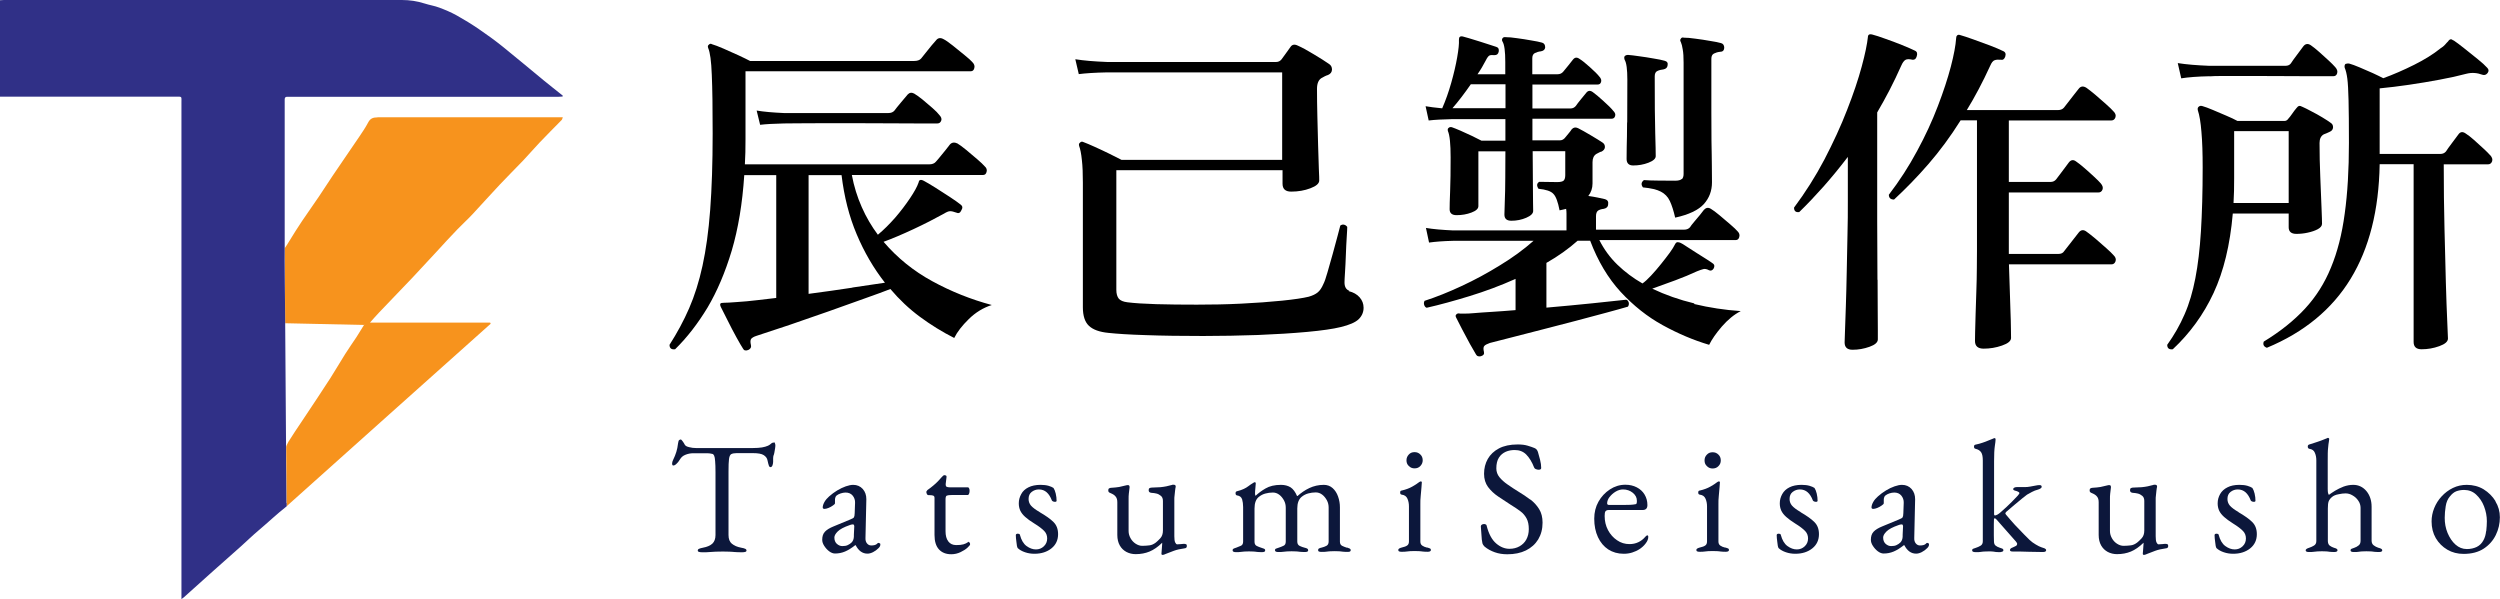 <?xml version="1.0" encoding="UTF-8"?>
<svg id="_レイヤー_1" data-name="レイヤー 1" xmlns="http://www.w3.org/2000/svg" viewBox="0 0 201.71 48.34">
  <defs>
    <style>
      .cls-1 {
        fill: #f7931d;
      }

      .cls-1, .cls-2, .cls-3, .cls-4, .cls-5 {
        stroke-width: 0px;
      }

      .cls-2 {
        fill: #000;
      }

      .cls-3 {
        fill: #303087;
      }

      .cls-4 {
        fill: none;
      }

      .cls-5 {
        fill: #0c173b;
      }
    </style>
  </defs>
  <path class="cls-4" d="M23.09,36.2c-.01,1.46.03,2.92.03,4.39,0,.09,0,.15,0,.27,0,0,0,0,0,0l-.03-4.78s0,.07,0,.13Z"/>
  <path class="cls-4" d="M23.26,35.67c.35-.56.73-1.11,1.09-1.66.42-.64.85-1.27,1.27-1.91.35-.53.7-1.05,1.04-1.59.4-.64.78-1.29,1.18-1.92.3-.47.62-.92.92-1.38.21-.31.4-.64.61-.98h0c-2.11-.05-4.27-.09-6.36-.14l.07,9.99c0-.08.03-.16.17-.41Z"/>
  <path class="cls-4" d="M23.01,26.09s0,0,0,0l-.04-6.05s0,0,0,0c-.02.02.04,5.92.04,6.04Z"/>
  <path class="cls-2" d="M75.24,8.72c-.26-.23-.53-.46-.81-.69-.28-.22-.5-.38-.67-.48-.21-.11-.38-.08-.53.08-.09.11-.27.32-.53.63-.26.31-.44.53-.53.66-.11.13-.27.2-.48.2h-8.46c-.86-.04-1.59-.1-2.18-.2l.28,1.15c.49-.06,1.13-.09,1.93-.11.15,0,.51,0,1.08-.01.57,0,1.26-.01,2.07-.01h2.6c.92,0,1.82,0,2.67.01.86,0,1.61.01,2.27.01h1.68c.15,0,.25-.07.31-.22.06-.15,0-.3-.14-.45-.11-.15-.3-.34-.56-.57Z"/>
  <path class="cls-2" d="M75.22,22.69c-1.52-.83-2.83-1.89-3.93-3.18.71-.26,1.51-.6,2.41-1.02.9-.42,1.72-.84,2.46-1.25.21-.13.37-.2.5-.2s.29.04.48.11c.19.09.33.04.42-.17.13-.21.11-.36-.06-.48-.19-.15-.47-.35-.85-.6-.38-.25-.77-.5-1.18-.76-.4-.25-.72-.44-.97-.57-.13-.06-.22-.07-.28-.03-.06.02-.09.08-.11.2-.11.32-.34.74-.69,1.26-.35.52-.75,1.05-1.2,1.57-.46.52-.92.98-1.39,1.37-.5-.67-.94-1.41-1.3-2.23-.36-.81-.63-1.68-.8-2.59h10.58c.15,0,.25-.08.29-.25.05-.17,0-.32-.15-.45-.11-.13-.31-.32-.6-.57-.29-.25-.59-.5-.9-.76s-.55-.42-.71-.52c-.24-.11-.44-.08-.59.08-.06.07-.16.21-.32.41-.16.2-.32.39-.48.59-.16.2-.28.33-.35.41-.11.13-.29.2-.53.2h-14.87c.02-.32.03-.64.04-.98,0-.34.01-.68.01-1.04v-5.49h18.17c.15,0,.25-.08.29-.25.05-.17,0-.33-.15-.48-.11-.13-.32-.32-.63-.57s-.63-.51-.95-.77c-.33-.26-.58-.44-.77-.53-.24-.13-.44-.09-.59.11-.06.06-.17.19-.34.39-.17.21-.34.41-.5.62-.17.21-.29.35-.36.45-.11.13-.3.2-.56.2h-13.24c-.21-.11-.51-.26-.92-.45-.41-.19-.82-.37-1.23-.55-.41-.18-.72-.29-.92-.35-.09-.06-.18-.05-.25.03-.09.06-.11.15-.06.28.15.34.25,1.05.29,2.16.05,1.1.07,2.68.07,4.73,0,2.39-.07,4.45-.2,6.17-.13,1.73-.34,3.23-.62,4.51-.28,1.28-.64,2.42-1.08,3.43-.44,1.01-.97,1.99-1.58,2.94,0,.28.15.4.45.36.97-.95,1.84-2.08,2.62-3.37.77-1.3,1.42-2.83,1.95-4.59.52-1.76.86-3.79,1.01-6.09h2.58v9.91c-.45.06-.96.12-1.54.18-.58.07-1.12.12-1.62.15-.5.04-.86.06-1.06.06-.15,0-.24.02-.28.06-.04.06-.03.15.03.28.13.26.31.63.55,1.09.23.47.47.92.71,1.36.24.44.42.74.53.91.07.15.21.19.42.11.19-.09.26-.22.22-.39-.06-.24-.05-.41.01-.5.07-.09.21-.18.43-.25.75-.24,1.63-.54,2.66-.88,1.03-.35,2.07-.71,3.14-1.09,1.06-.38,2.04-.73,2.94-1.05.9-.32,1.59-.57,2.07-.76.71.84,1.5,1.59,2.38,2.24.88.65,1.8,1.22,2.77,1.71.24-.49.63-.99,1.18-1.53.54-.53,1.16-.91,1.85-1.13-1.68-.45-3.28-1.09-4.8-1.92ZM68.77,23.21c-1.12.17-2.3.34-3.53.5v-9.58h2.66c.21,1.74.61,3.33,1.22,4.77.61,1.45,1.37,2.75,2.28,3.91-.63.09-1.51.22-2.63.39Z"/>
  <path class="cls-1" d="M30.46,9.47c-.37,0-.59.09-.76.42-.21.4-.47.78-.72,1.15-.39.58-.79,1.15-1.18,1.73-.33.48-.65.96-.98,1.44-.36.54-.71,1.08-1.07,1.62-.45.67-.92,1.32-1.37,1.99-.36.54-.71,1.09-1.05,1.65-.1.17-.27.44-.36.56l.04,6.05c2.09.05,4.26.09,6.36.14h0c-.21.34-.41.67-.61.98-.3.46-.63.91-.92,1.38-.4.64-.78,1.29-1.18,1.92-.34.53-.69,1.06-1.04,1.59-.42.64-.85,1.27-1.27,1.91-.37.55-.74,1.1-1.09,1.66-.13.25-.16.32-.17.41l.03,4.78c5.5-4.94,10.99-9.82,16.47-14.73-.01-.03-.02-.06-.04-.09h-9.7c.27-.3.49-.56.73-.81.9-.94,1.81-1.88,2.71-2.83.66-.7,1.31-1.4,1.96-2.11.54-.59,1.08-1.18,1.64-1.76.4-.42.83-.8,1.22-1.22.75-.8,1.47-1.62,2.22-2.41.62-.66,1.27-1.3,1.9-1.96.44-.46.85-.95,1.29-1.41.59-.62,1.2-1.23,1.8-1.84.04-.04.05-.12.09-.22h-.41c-4.84,0-9.69,0-14.54,0Z"/>
  <path class="cls-2" d="M135.69,14.44c-.09.09-.27.14-.53.14-.41,0-.87,0-1.37-.01-.5,0-.89-.02-1.15-.04-.22.17-.25.36-.08.59.63.06,1.12.17,1.44.34.33.17.57.42.73.76.16.34.3.78.43,1.34,1.1-.24,1.87-.61,2.31-1.09.44-.49.66-1.07.66-1.76,0-.28,0-.71-.01-1.3,0-.59-.02-1.26-.03-2.03,0-.77-.01-1.56-.01-2.38v-4.26c0-.21.07-.35.21-.42.14-.07.3-.12.49-.14.21,0,.32-.1.34-.31,0-.21-.08-.34-.25-.39-.21-.06-.5-.12-.9-.18-.39-.07-.78-.13-1.18-.18-.39-.06-.7-.08-.92-.08-.13-.04-.21,0-.25.08-.07.07-.07.17,0,.28.06.13.11.33.15.59.05.26.07.62.07,1.06v8.99c0,.19-.05.33-.14.42Z"/>
  <path class="cls-2" d="M178.28,6.16c.19-.02.59-.03,1.22-.03h2.23c.86,0,1.73,0,2.6.01.88,0,1.64.01,2.3.01h1.62c.17,0,.28-.08.32-.24.05-.16,0-.32-.15-.49-.13-.15-.32-.34-.56-.56-.24-.22-.49-.45-.74-.67s-.47-.4-.66-.53c-.24-.17-.45-.14-.62.08-.09.13-.26.35-.5.67-.24.32-.41.55-.5.7-.09.13-.24.2-.45.2h-6.13c-1.01-.04-1.86-.11-2.55-.22l.28,1.23c.56-.09,1.33-.15,2.3-.17Z"/>
  <path class="cls-2" d="M131.28,9.88c0,.86-.02,1.51-.03,1.96,0,.45-.01.77-.01.98,0,.35.18.53.53.53.43,0,.84-.07,1.23-.22.39-.15.59-.33.59-.53,0-.26-.01-.89-.04-1.88-.03-.99-.04-2.51-.04-4.56,0-.22.07-.37.21-.43.14-.07.3-.11.49-.13.21-.04.32-.15.34-.34.04-.19-.05-.31-.25-.36-.21-.06-.5-.12-.88-.18-.38-.07-.77-.13-1.15-.18-.38-.06-.69-.09-.91-.11-.13,0-.22.04-.28.11-.04.06-.04.15,0,.28.15.24.22.78.22,1.62,0,1.44,0,2.59-.01,3.44Z"/>
  <path class="cls-3" d="M23.11,40.59c0-1.46-.04-2.92-.03-4.39,0-.05,0-.09,0-.13l-.07-9.99s0,0,0,0c0-.12-.06-6.02-.04-6.04,0,0,0,0,0,0v-.85c0-3.65,0-7.31,0-10.96,0-.07,0-.13,0-.2,0-.16.06-.23.22-.22.09,0,.17,0,.26,0h21.59c.12,0,.23-.01.35-.02,0-.03.02-.05.02-.07-.52-.42-1.05-.83-1.56-1.25-1.09-.9-2.18-1.81-3.28-2.7-.62-.5-1.27-.97-1.93-1.42-.57-.39-1.17-.76-1.78-1.1-.45-.25-.92-.45-1.4-.63-.39-.15-.81-.21-1.21-.34-.59-.19-1.2-.28-1.82-.28C21.72,0,11.01,0,.31,0,.21,0,.11.01,0,.02v7.78h14.16c.55,0,.48-.05.48.47,0,10.1,0,20.21,0,30.31v9.76c.12-.09.18-.13.22-.17.75-.67,1.5-1.35,2.25-2.02.77-.69,1.55-1.37,2.32-2.06.49-.44.95-.89,1.45-1.31.76-.64,1.48-1.33,2.25-1.93h0s0,0,0,0c0-.12,0-.18,0-.27Z"/>
  <path class="cls-2" d="M200.93,12.54c-.13-.15-.32-.34-.56-.56-.24-.22-.49-.45-.76-.69-.26-.23-.49-.41-.67-.52-.24-.17-.44-.14-.59.08-.09.13-.26.35-.5.67-.24.32-.41.55-.5.7-.11.13-.26.2-.45.2h-4.9v-5.29c.75-.07,1.54-.17,2.37-.29.83-.12,1.65-.26,2.46-.41.81-.15,1.54-.31,2.17-.48.43-.11.86-.08,1.29.08.17.06.31,0,.42-.14.11-.15.1-.29-.03-.42-.17-.19-.42-.42-.77-.7-.35-.28-.7-.56-1.06-.85-.36-.29-.66-.51-.88-.66-.02,0-.05,0-.08-.03-.07-.06-.13-.07-.17-.06-.07.02-.14.07-.2.17-.07.07-.16.16-.25.27-.09.1-.21.2-.36.29-.58.47-1.29.91-2.13,1.33-.84.42-1.67.78-2.49,1.08-.21-.11-.49-.25-.84-.41-.35-.16-.71-.31-1.06-.46-.35-.15-.63-.25-.84-.31-.13-.02-.23,0-.31.03-.07.07-.09.18-.06.31.09.21.16.49.21.87.05.37.08.96.1,1.76.02.8.03,1.95.03,3.44,0,2.15-.11,4.05-.34,5.7-.22,1.65-.59,3.1-1.11,4.35-.51,1.25-1.21,2.36-2.1,3.32-.89.96-1.99,1.84-3.32,2.65-.09.24,0,.41.25.5,3.01-1.25,5.26-3.11,6.76-5.57,1.5-2.46,2.28-5.54,2.34-9.24h2.74v14.34c0,.39.21.59.64.59.49,0,.96-.08,1.43-.25.47-.17.7-.37.7-.62,0-.17-.02-.65-.06-1.44-.04-.79-.07-1.82-.11-3.09-.04-1.27-.07-2.72-.11-4.34-.04-1.62-.06-3.35-.06-5.18h3.56c.17,0,.28-.08.34-.24.06-.16,0-.32-.14-.49Z"/>
  <path class="cls-2" d="M151.48,22.56c0-.84,0-1.67-.01-2.49,0-.82-.01-1.57-.01-2.25v-8.75c.35-.6.69-1.21,1.01-1.83.32-.63.63-1.26.92-1.92.11-.26.23-.42.35-.49.12-.07.31-.07.57-.01.17.02.28-.07.34-.28.07-.22.03-.37-.14-.45-.26-.13-.62-.28-1.06-.46-.45-.18-.89-.35-1.33-.5-.44-.16-.8-.28-1.08-.35-.07-.02-.15-.02-.22,0-.07.04-.11.1-.11.2-.06.56-.22,1.36-.5,2.39-.28,1.04-.67,2.2-1.18,3.5-.5,1.3-1.12,2.63-1.83,4-.72,1.37-1.54,2.66-2.45,3.88,0,.28.14.4.42.36.65-.63,1.31-1.33,1.97-2.07.66-.75,1.31-1.54,1.95-2.38v3.56c0,.86,0,1.79-.03,2.79-.02,1-.04,1.99-.06,2.97-.02.98-.04,1.89-.07,2.72-.03.83-.05,1.51-.07,2.03-.02.52-.03.82-.03.9,0,.39.21.59.64.59.47,0,.92-.08,1.37-.24.45-.16.67-.36.67-.6v-.73c0-.45,0-1.03-.01-1.74,0-.71-.01-1.48-.01-2.32Z"/>
  <g>
    <path class="cls-4" d="M117.92,7.82c-.25.33-.5.63-.74.91h4.28v-1.93h-2.8c-.24.35-.49.7-.74,1.02Z"/>
    <path class="cls-2" d="M136.7,24.48c-1.21-.29-2.34-.69-3.39-1.19.58-.21,1.19-.43,1.85-.67.65-.24,1.24-.49,1.76-.73.22-.09.4-.15.52-.18.12-.03.28,0,.46.1.15.06.27,0,.36-.14.09-.17.08-.3-.03-.39-.07-.06-.24-.17-.5-.34-.26-.17-.54-.35-.84-.53-.3-.19-.57-.36-.81-.52-.24-.16-.4-.26-.48-.29-.07-.04-.17-.06-.28-.06-.07.02-.14.09-.2.22-.06.13-.19.34-.39.62-.21.28-.44.59-.71.92-.27.34-.54.65-.81.94-.27.29-.5.5-.69.63-.75-.43-1.42-.93-2.02-1.51-.6-.58-1.08-1.24-1.46-1.99h11c.15,0,.25-.08.29-.25.05-.17,0-.32-.13-.45-.11-.13-.31-.32-.59-.56-.28-.24-.57-.49-.87-.74-.3-.25-.53-.42-.7-.52-.21-.13-.39-.1-.56.08-.06.07-.16.21-.32.41-.16.2-.32.39-.48.57-.16.19-.27.33-.32.42-.11.13-.27.2-.48.2h-7.11v-1.09c0-.22.06-.37.17-.45.11-.07.26-.12.45-.14.22-.04.35-.16.36-.36.04-.22-.05-.36-.25-.42-.15-.04-.35-.08-.59-.13-.24-.05-.49-.09-.76-.13.22-.28.34-.62.34-1.01v-1.71c0-.32.1-.54.31-.67.07-.04.14-.07.21-.11.07-.04.14-.07.21-.08.17-.09.26-.21.27-.36,0-.15-.05-.27-.18-.36-.22-.15-.55-.35-.97-.6-.42-.25-.76-.44-1.02-.57-.19-.09-.35-.07-.5.08-.07.11-.17.24-.29.38-.12.14-.22.26-.29.35-.11.11-.23.17-.36.17h-2.24v-1.74h6.38c.15,0,.25-.07.29-.21.05-.14,0-.28-.15-.43-.15-.19-.41-.45-.78-.78-.37-.34-.66-.58-.87-.73-.21-.15-.38-.13-.53.06-.07.09-.21.26-.41.5-.2.24-.34.43-.43.56-.11.13-.25.2-.42.2h-3.08v-1.93h5.26c.15,0,.24-.07.28-.21.04-.14,0-.28-.14-.43-.15-.19-.4-.44-.76-.76-.35-.32-.63-.54-.84-.67-.21-.15-.38-.13-.53.06-.07.09-.2.25-.38.48-.18.22-.31.39-.41.5-.11.13-.26.2-.45.2h-2.04v-1.29c0-.21.07-.35.21-.42.14-.07.3-.12.49-.14.21-.04.32-.14.34-.31,0-.21-.08-.34-.25-.39-.21-.06-.5-.12-.88-.18-.38-.07-.77-.13-1.15-.18-.38-.06-.68-.08-.88-.08-.13-.02-.22,0-.28.08-.06.09-.06.19,0,.28.15.24.22.79.22,1.65v.98h-2.24c.13-.19.25-.37.36-.56.11-.19.21-.37.31-.56.11-.22.21-.35.29-.39.08-.04.22-.05.41-.03.19,0,.3-.09.34-.28.04-.21-.03-.34-.2-.39-.06-.02-.21-.07-.46-.15-.25-.08-.54-.18-.87-.28-.33-.1-.62-.19-.88-.27-.26-.07-.43-.12-.5-.14-.11-.02-.19,0-.22.03-.06.04-.08.12-.08.25.02.3-.03.77-.14,1.4-.11.63-.27,1.32-.48,2.06-.21.74-.45,1.42-.73,2.06-.58-.06-1.03-.11-1.34-.17l.25,1.15c.49-.06,1.13-.09,1.93-.11h4.26v1.74h-1.93c-.21-.11-.47-.24-.78-.39-.32-.15-.63-.29-.92-.42-.3-.13-.53-.22-.7-.28-.11-.02-.2,0-.25.06-.07.04-.09.12-.06.25.15.34.22,1.05.22,2.13s-.01,1.99-.04,2.72c-.03.73-.04,1.21-.04,1.46,0,.32.19.48.56.48.43,0,.83-.07,1.2-.21.37-.14.56-.31.56-.52v-4.42h2.18c0,.67,0,1.38-.01,2.13,0,.75-.02,1.4-.04,1.96-.02.56-.03.9-.03,1.01,0,.34.19.5.56.5.43,0,.83-.08,1.2-.24.37-.16.56-.34.56-.55,0-.11,0-.35-.01-.7,0-.35-.01-.77-.01-1.26s0-.98-.01-1.5c0-.51-.01-.97-.01-1.36h2.63v1.93c0,.22-.05.37-.14.45-.09.07-.26.11-.5.11s-.5,0-.77-.01c-.27,0-.5-.01-.69-.01-.21.13-.22.32-.06.56.6.06,1,.19,1.2.41.21.21.37.66.5,1.33.09-.02.19-.04.28-.06.09-.02.18-.04.25-.06.02.11.03.24.03.38v1.36h-9.16c-.86-.04-1.59-.1-2.18-.2l.25,1.18c.49-.07,1.13-.12,1.93-.14h6.5c-.78.69-1.68,1.35-2.7,1.97-1.02.63-2.05,1.19-3.11,1.68-1.05.49-2.05.89-2.98,1.19-.06.11-.07.22-.03.34.04.11.1.19.2.22,1.06-.24,2.22-.56,3.46-.94,1.24-.38,2.48-.84,3.71-1.39v2.52c-.67.06-1.31.1-1.9.14-.6.04-1.11.07-1.54.11-.22.02-.42.03-.59.03h-.45c-.15-.04-.25,0-.31.08-.06.06-.06.14,0,.25.11.22.27.54.48.94.21.4.42.79.63,1.18.21.38.38.67.49.85.04.07.09.12.17.14.07.02.15.02.22,0,.21-.06.29-.17.25-.34-.06-.24-.05-.41.03-.49.07-.08.22-.16.45-.24.37-.09.93-.24,1.68-.43.75-.2,1.58-.41,2.49-.64.91-.23,1.83-.47,2.74-.71.91-.24,1.75-.47,2.51-.67.76-.21,1.33-.36,1.72-.48.07-.11.09-.22.06-.34-.04-.11-.1-.19-.2-.22-.63.07-1.54.17-2.73.29-1.19.12-2.42.24-3.71.35v-3.61c.95-.54,1.79-1.14,2.52-1.79h1.01c.62,1.64,1.44,3.02,2.46,4.13,1.03,1.11,2.16,2.01,3.4,2.69,1.24.68,2.49,1.21,3.74,1.58.21-.43.55-.92,1.02-1.47.48-.55.98-.97,1.53-1.25-1.29-.09-2.54-.28-3.75-.57ZM121.47,8.73h-4.28c.24-.28.49-.58.74-.91.25-.33.5-.67.74-1.02h2.8v1.93Z"/>
  </g>
  <path class="cls-2" d="M162.26,27.3c0-.09,0-.35-.01-.76,0-.41-.02-.91-.04-1.51-.02-.6-.04-1.22-.06-1.88-.02-.65-.04-1.26-.06-1.82h8.26c.17,0,.28-.08.34-.25.06-.17,0-.34-.17-.5-.11-.13-.31-.32-.59-.57-.28-.25-.57-.5-.87-.76-.3-.25-.53-.43-.7-.55-.24-.19-.46-.17-.64.06l-1.18,1.51c-.09.15-.25.22-.48.22h-3.98v-4.96h7.22c.17,0,.28-.08.34-.24.06-.16,0-.32-.14-.49-.11-.13-.29-.31-.55-.55-.25-.23-.51-.47-.78-.7-.27-.23-.49-.41-.66-.52-.22-.17-.42-.14-.59.08-.06.07-.15.21-.29.39-.14.19-.28.37-.42.56-.14.19-.25.33-.32.42-.11.13-.26.2-.45.2h-3.36v-4.96h8.26c.17,0,.28-.08.34-.25.06-.17,0-.34-.17-.5-.11-.13-.31-.32-.59-.57-.28-.25-.57-.5-.87-.76-.3-.25-.53-.43-.7-.55-.26-.17-.48-.14-.64.08-.06.07-.17.22-.34.43-.17.21-.33.42-.49.63-.16.21-.28.35-.35.45-.11.13-.27.2-.48.2h-7.36c.65-1.06,1.28-2.25,1.88-3.56.11-.26.23-.42.36-.46.13-.05.3-.06.5-.04.17.04.29-.05.36-.25.07-.22.02-.37-.17-.45-.26-.13-.62-.28-1.06-.45-.45-.17-.9-.33-1.34-.49-.45-.16-.8-.28-1.06-.35-.11-.04-.2-.03-.25.03-.06.06-.08.13-.08.22-.04.58-.18,1.34-.43,2.3-.25.95-.6,2.02-1.05,3.19-.45,1.18-1,2.38-1.67,3.61-.66,1.23-1.42,2.41-2.28,3.53,0,.26.14.39.42.39.93-.86,1.86-1.81,2.77-2.86.91-1.05,1.78-2.22,2.6-3.53h1.32v10.47c0,.37,0,.85-.01,1.44,0,.59-.02,1.21-.04,1.86-.02.65-.04,1.27-.06,1.86-.02.59-.03,1.08-.04,1.48,0,.4-.01.63-.01.69,0,.41.23.62.7.62.5,0,1-.08,1.48-.25.49-.17.73-.37.73-.62Z"/>
  <path class="cls-2" d="M108.87,23.46c-.26-.09-.39-.32-.39-.67,0-.11.01-.38.04-.81.03-.43.05-.91.07-1.43.02-.52.04-1,.07-1.43.03-.43.04-.7.04-.81-.06-.09-.14-.15-.25-.18s-.21,0-.31.07c-.04.13-.11.41-.22.84-.11.43-.24.91-.39,1.44-.15.53-.29,1.03-.42,1.48-.13.46-.24.78-.34.97-.13.3-.28.52-.45.66-.17.14-.41.26-.73.35-.45.11-1.17.22-2.16.32-.99.1-2.09.18-3.3.24-1.21.06-2.4.08-3.56.08s-2.31-.01-3.3-.04c-.99-.03-1.75-.08-2.3-.15-.34-.04-.57-.14-.7-.29-.13-.16-.2-.4-.2-.71v-9.66h13.41v1.09c0,.43.23.64.7.64.56,0,1.08-.09,1.55-.27.48-.18.71-.39.71-.63,0-.09,0-.4-.03-.92-.02-.52-.04-1.16-.06-1.9-.02-.75-.04-1.53-.06-2.34-.02-.81-.03-1.55-.03-2.23,0-.43.12-.72.36-.87.19-.11.36-.2.53-.25.21-.09.31-.24.32-.43,0-.2-.07-.35-.24-.46-.3-.21-.71-.47-1.23-.78-.52-.32-.95-.55-1.29-.7-.26-.13-.46-.09-.59.11-.09.13-.22.31-.38.53-.16.22-.28.38-.35.48-.11.13-.25.2-.42.2h-13.66c-1.01-.04-1.86-.11-2.55-.22l.28,1.2c.54-.07,1.3-.12,2.27-.14h14.14v7.06h-12.96c-.24-.13-.56-.29-.97-.49-.4-.2-.8-.38-1.19-.56-.39-.18-.69-.3-.9-.38-.11-.06-.21-.05-.28.03-.09.06-.12.15-.08.28.09.24.17.62.22,1.13.06.51.08,1.12.08,1.83v10.05c0,.69.16,1.19.49,1.5.33.31.85.5,1.58.57.65.07,1.66.14,3.01.18,1.35.05,2.9.07,4.63.07,1.47,0,2.94-.03,4.41-.08,1.47-.06,2.79-.14,3.98-.25,1.19-.11,2.09-.24,2.7-.39.71-.17,1.19-.38,1.46-.64.26-.26.39-.57.39-.92,0-.32-.11-.6-.32-.84-.21-.24-.51-.41-.88-.5Z"/>
  <path class="cls-2" d="M184.66,17.22v1.12c0,.35.21.53.62.53.3,0,.61-.03.92-.1.32-.07.59-.16.81-.28.22-.12.34-.27.34-.43s-.01-.6-.04-1.3c-.03-.7-.06-1.53-.1-2.48-.04-.95-.06-1.87-.06-2.74,0-.34.11-.57.34-.7.09-.04.18-.07.27-.11.08-.04.16-.07.24-.11.15-.07.23-.19.24-.34,0-.15-.04-.26-.15-.34-.17-.13-.4-.28-.7-.46-.3-.18-.6-.35-.9-.5-.3-.16-.53-.28-.7-.35-.13-.07-.23-.1-.29-.08-.07.02-.14.07-.21.17-.11.13-.23.28-.35.46-.12.18-.23.31-.32.41-.07.11-.18.17-.31.17h-3.78c-.24-.13-.55-.28-.91-.43-.36-.16-.72-.31-1.08-.46-.35-.15-.63-.25-.84-.31-.13-.04-.23-.02-.31.06-.07.06-.09.15-.06.28.13.39.23.97.29,1.74.07.77.1,1.73.1,2.88,0,1.98-.05,3.69-.14,5.14-.09,1.45-.24,2.71-.45,3.79-.21,1.08-.49,2.05-.87,2.91-.37.86-.84,1.68-1.4,2.46,0,.28.15.4.45.36,1.38-1.29,2.48-2.8,3.29-4.54.81-1.74,1.33-3.87,1.55-6.41h4.51ZM180.25,15.4c0-.34.01-.67.01-1.01v-3.81h4.4v5.8h-4.45c.02-.32.03-.64.04-.98Z"/>
  <path class="cls-5" d="M62.47,35.7c-.1,0-.19.03-.25.09-.06.06-.15.12-.25.17-.14.06-.3.11-.49.14-.19.03-.44.05-.74.05h-4.58c-.18,0-.37-.02-.55-.07-.19-.04-.31-.11-.36-.2-.03-.07-.09-.16-.16-.26-.07-.1-.13-.16-.16-.16s-.08.01-.12.04c-.05.03-.08.11-.1.26-.03.27-.08.5-.14.7-.06.2-.15.42-.27.67-.04.09-.07.17-.07.26,0,.04,0,.08.02.12.01.03.04.05.07.05.07,0,.14-.03.21-.09.07-.06.13-.13.2-.21.06-.08.1-.15.13-.19.1-.17.24-.3.45-.38.2-.08.41-.12.62-.12h.61c.23,0,.41,0,.54,0,.13,0,.26.02.38.05.07,0,.12.06.16.14.04.09.07.24.08.45.02.21.03.52.03.92v5.04c0,.31-.09.54-.26.7-.17.15-.42.26-.75.32-.15.03-.26.06-.32.09-.07.03-.1.08-.1.14,0,.05.03.09.1.11.07.02.16.03.27.03.23,0,.44,0,.6-.02.17-.01.33-.02.49-.03.16,0,.35-.01.57-.01.2,0,.37,0,.51.01.14,0,.28.02.44.03.15.01.34.02.58.02.11,0,.2-.01.27-.03.07-.02.1-.06.1-.11,0-.06-.03-.11-.1-.14-.07-.03-.18-.07-.33-.09-.32-.06-.57-.17-.75-.32-.18-.15-.27-.38-.27-.7v-5.11c0-.48.01-.82.04-1.03.03-.21.09-.34.18-.39.1-.05.24-.08.43-.08h1.31c.42,0,.71.05.88.16.17.11.28.25.31.44.03.16.07.29.1.39.03.1.08.14.14.14.07,0,.12-.05.16-.15.03-.1.05-.19.05-.27v-.16c0-.11,0-.2.01-.25,0-.05.02-.11.05-.18.02-.07.05-.18.07-.34,0-.04.02-.1.03-.18s.02-.14.02-.18c0-.07,0-.14-.03-.2-.02-.07-.04-.1-.07-.1Z"/>
  <path class="cls-5" d="M70.97,43.84s-.06-.04-.1-.04c-.03,0-.06.02-.1.07-.1.1-.26.14-.48.14-.14,0-.25-.06-.34-.17-.09-.11-.13-.26-.12-.44l.07-3.12c0-.33-.09-.6-.29-.83-.2-.22-.46-.33-.77-.33-.17,0-.37.04-.6.12-.23.08-.45.19-.69.33-.23.14-.45.3-.65.48-.16.14-.29.29-.38.45-.09.16-.14.31-.14.45,0,.03.01.06.04.08.03.02.06.03.1.03.09,0,.2-.03.33-.08.13-.06.26-.12.36-.2.11-.07.16-.13.16-.18,0-.03,0-.07,0-.12,0-.04,0-.08,0-.12,0-.08,0-.15.03-.22.02-.07.05-.12.1-.16.09-.07.2-.13.33-.17.13-.04.26-.07.39-.07.25,0,.44.08.58.25.13.16.2.36.19.58l-.03.83c0,.17-.03.29-.06.34-.03.05-.13.11-.31.18l-1.33.55c-.32.13-.55.27-.7.43-.15.16-.22.37-.22.65,0,.16.05.32.16.49.11.17.24.32.4.44.16.12.32.18.47.18.28,0,.55-.05.81-.16.26-.11.53-.28.82-.51h.04c.23.45.55.68.95.68.14,0,.29-.04.45-.12.16-.08.31-.19.45-.33.1-.1.14-.19.14-.29,0-.04-.01-.08-.04-.1ZM68.9,43.21c0,.16-.03.28-.06.36-.03.07-.07.13-.11.18-.1.1-.2.17-.33.23-.12.06-.27.08-.44.08-.16,0-.3-.06-.44-.18-.13-.12-.2-.29-.2-.51,0-.15.09-.31.27-.49.18-.18.5-.35.96-.51.07-.03.13-.04.17-.05.04,0,.07-.01.09-.01.05,0,.09.02.1.07.02.04.02.11.01.21l-.03.64Z"/>
  <path class="cls-5" d="M78.16,43.71s-.03,0-.05.03c-.11.08-.24.14-.38.18-.14.04-.33.06-.58.06-.28,0-.49-.1-.64-.3-.15-.2-.22-.47-.22-.82v-2.56c0-.17.03-.28.1-.31.07-.03.21-.05.42-.05h1.29s.07-.04.09-.11c.03-.07.04-.15.04-.23s-.01-.15-.04-.2c-.03-.06-.06-.08-.09-.08h-1.48c-.11,0-.2-.02-.25-.05-.05-.03-.07-.1-.07-.2l.07-.58c0-.06,0-.1-.05-.12-.04-.02-.08-.03-.12-.03s-.08.02-.11.05c-.03.03-.07.07-.11.11-.08.1-.18.2-.29.32s-.25.24-.39.36c-.14.12-.3.24-.47.36,0,0-.03.03-.05.07-.03.03-.04.06-.04.08,0,.06.02.12.05.18.03.06.07.08.11.08h.08c.17,0,.29.02.34.05.05.03.08.08.08.15v3.02c0,.51.12.9.36,1.16.24.26.57.39.99.39.27,0,.52-.06.75-.17.23-.11.42-.23.56-.36s.21-.22.21-.26,0-.08-.02-.12-.04-.06-.07-.06Z"/>
  <path class="cls-5" d="M83.89,41.32c-.35-.2-.58-.38-.71-.53-.13-.16-.19-.33-.19-.53,0-.25.08-.44.25-.57.17-.13.36-.2.58-.2.25,0,.46.08.63.23.17.15.31.37.42.66.02.03.05.06.1.08.05.02.1.03.15.03.09,0,.13-.03.13-.09,0-.18-.02-.37-.07-.58-.05-.2-.11-.35-.18-.45-.09-.06-.22-.12-.39-.17-.17-.05-.39-.08-.65-.08-.39,0-.72.07-.98.2-.26.13-.46.31-.58.54-.13.23-.2.48-.2.75,0,.22.04.41.12.59.08.17.21.34.4.51.18.16.42.34.72.52.39.24.66.45.82.62.16.17.23.37.23.6,0,.25-.09.46-.27.63-.18.17-.39.25-.64.25s-.5-.09-.75-.27-.43-.49-.54-.91c0-.03-.03-.06-.06-.07-.03-.01-.06-.02-.1-.02-.11,0-.17.04-.17.12,0,.15.02.33.05.56.02.23.05.39.1.48.16.15.36.26.6.34.23.08.49.12.75.12.56,0,1.02-.15,1.38-.44.36-.29.53-.68.53-1.14,0-.41-.12-.73-.37-.98-.25-.25-.62-.51-1.12-.8Z"/>
  <path class="cls-5" d="M95.58,43.88c-.06,0-.16,0-.29.02-.13.01-.24.02-.31.02-.06,0-.11-.05-.16-.15-.05-.1-.07-.27-.07-.5v-3c0-.07,0-.17.02-.3s.03-.26.04-.38c.01-.12.02-.2.03-.22,0-.03.02-.05.02-.07,0-.02,0-.04,0-.05,0-.1-.06-.14-.17-.14-.02,0-.04,0-.07,0-.03,0-.05.01-.07.02-.16.04-.31.08-.45.11-.14.03-.3.05-.48.07-.18.01-.4.02-.67.03-.07,0-.13.01-.19.04-.06.03-.08.08-.08.16,0,.09.03.15.08.18.05.03.12.05.2.05.09,0,.2.02.34.05.14.03.26.1.37.19.11.09.16.23.16.41v2.38c0,.27-.07.48-.22.64-.15.16-.27.27-.36.34-.16.12-.33.2-.5.22s-.37.04-.59.04c-.18,0-.36-.06-.53-.17-.17-.11-.31-.26-.41-.44-.1-.18-.16-.37-.16-.58v-2.53c0-.2,0-.37.02-.5.01-.13.03-.3.06-.5,0-.12-.03-.18-.13-.18h-.05s-.03,0-.06.01c-.24.06-.44.11-.6.14-.16.03-.39.05-.68.07-.05,0-.1.03-.14.05s-.06.08-.06.16c0,.07.02.12.05.14.03.03.07.05.12.07.2.08.34.17.43.29.09.11.13.26.13.45v2.64c0,.34.07.62.2.85.13.23.31.4.53.52.23.12.48.18.75.18.41,0,.78-.07,1.12-.21.34-.14.68-.38,1.02-.71v.08c0,.11-.01.25-.03.42-.02.17-.03.3-.03.38,0,.07.03.1.09.1.04,0,.09-.01.14-.03.05-.02.09-.04.12-.05.19-.08.41-.16.65-.25.24-.09.53-.15.87-.2.05,0,.1-.02.13-.05.03-.02.05-.07.05-.14,0-.08-.02-.13-.07-.14-.04-.02-.09-.03-.13-.03Z"/>
  <path class="cls-5" d="M108.67,44.19c-.13-.04-.26-.09-.38-.15-.12-.06-.18-.17-.18-.34v-2.77c0-.3-.05-.59-.15-.87-.1-.28-.24-.5-.44-.68-.19-.17-.43-.26-.71-.26-.42,0-.81.09-1.17.26-.36.17-.67.39-.95.64h-.04c-.14-.33-.31-.56-.52-.7-.21-.13-.47-.2-.78-.2-.5,0-.92.1-1.24.29-.33.19-.59.39-.79.58h-.03s-.03-.07-.03-.16c0-.12.01-.28.03-.46.02-.19.03-.31.03-.37s-.03-.09-.08-.09c-.03,0-.05,0-.07.02-.02.01-.03.02-.05.03-.16.1-.29.18-.4.27-.11.08-.23.16-.37.22-.14.07-.32.13-.56.19-.07.02-.1.07-.1.16,0,.05.01.09.03.12.02.03.05.04.08.05.23.03.36.14.42.32.05.18.08.38.08.62v2.79c0,.17-.06.29-.19.34-.13.06-.25.11-.37.15-.09.03-.16.05-.21.08-.06.03-.08.07-.08.13s.03.1.08.12.11.03.18.03c.17,0,.31,0,.41-.02.1-.01.2-.02.29-.03.09,0,.21-.01.36-.01.16,0,.28,0,.36.01.09,0,.18.02.28.03.1.01.24.02.41.02.08,0,.14-.01.19-.03.05-.02.07-.06.07-.11,0-.07-.03-.11-.1-.14-.07-.02-.13-.05-.2-.07-.13-.04-.26-.09-.38-.15-.12-.06-.18-.17-.18-.34v-2.68c0-.45.12-.76.35-.94.16-.13.34-.22.53-.27.19-.05.39-.08.6-.08.19,0,.36.06.52.18.16.12.28.28.38.46.1.19.14.38.14.59v2.73c0,.17-.06.29-.19.34-.13.06-.25.11-.38.15-.07.03-.14.05-.2.07-.07.02-.1.07-.1.14,0,.05.03.09.08.11.05.02.11.03.18.03.17,0,.31,0,.42-.02.1-.01.2-.02.3-.03.1,0,.22-.01.36-.01.16,0,.28,0,.37.01.09,0,.19.02.29.03.1.01.24.02.41.02.09,0,.15-.01.2-.03.04-.02.07-.06.07-.11,0-.06-.03-.11-.08-.14-.06-.03-.13-.05-.21-.07-.13-.03-.26-.08-.39-.14-.13-.06-.2-.18-.2-.35v-2.68c0-.43.12-.75.36-.94.16-.13.34-.22.53-.27.19-.05.39-.08.6-.08.19,0,.36.06.52.18.16.12.28.28.38.46.1.19.14.38.14.59v2.73c0,.17-.06.29-.18.35-.12.06-.24.11-.38.14-.09.02-.16.04-.21.07-.06.03-.08.07-.08.14,0,.05.02.09.07.11.05.02.11.03.19.03.17,0,.31,0,.42-.02s.2-.02.3-.03c.1,0,.22-.01.36-.01.16,0,.28,0,.36.01.08,0,.17.02.27.03.1.01.23.02.4.02.1,0,.16-.01.2-.03.04-.02.06-.06.06-.11,0-.06-.03-.1-.08-.13-.06-.03-.13-.05-.21-.08Z"/>
  <path class="cls-5" d="M114.13,37.79c.19,0,.35-.06.47-.19s.19-.28.19-.46-.06-.35-.19-.47c-.13-.13-.28-.19-.47-.19s-.34.06-.46.19-.19.28-.19.47.06.34.19.46c.13.13.28.19.46.19Z"/>
  <path class="cls-5" d="M115.16,44.19c-.17-.04-.31-.1-.41-.17-.1-.07-.15-.18-.15-.33v-3.02c0-.2,0-.42.03-.67.02-.25.04-.47.06-.68.02-.2.03-.34.03-.41,0-.04-.03-.07-.08-.07-.04,0-.1.03-.18.09-.11.09-.28.2-.51.33-.23.13-.51.24-.86.32-.08,0-.12.06-.12.16,0,.05.01.09.03.12.02.03.05.04.1.05.23.03.38.14.46.33.08.18.12.39.12.62v2.82c0,.16-.05.27-.14.33-.1.07-.23.12-.42.16-.07.02-.14.04-.2.07s-.1.07-.1.14c0,.05.02.09.07.11.05.02.11.03.19.03.17,0,.31,0,.4-.02.1-.01.19-.02.29-.03.1,0,.22-.01.36-.01.16,0,.28,0,.37.01.09,0,.19.02.29.03.1.01.23.02.4.02.17,0,.26-.05.26-.14,0-.07-.03-.12-.1-.14s-.13-.05-.2-.07Z"/>
  <path class="cls-5" d="M123.44,40.29c-.29-.22-.59-.42-.89-.6-.32-.2-.62-.39-.9-.59-.28-.19-.5-.39-.67-.6-.17-.21-.25-.45-.25-.71,0-.36.07-.65.21-.87.14-.22.33-.37.55-.47.23-.1.47-.14.73-.14.37,0,.68.12.92.36.24.24.46.59.64,1.05.02.05.06.1.14.13.07.03.15.05.23.05.13,0,.2-.05.2-.14,0-.21-.03-.43-.09-.66-.06-.23-.12-.44-.17-.62-.02-.07-.05-.13-.1-.2-.05-.06-.11-.1-.18-.13-.14-.06-.32-.12-.55-.19-.23-.07-.5-.1-.81-.1-.61,0-1.11.11-1.51.32-.4.21-.7.5-.9.85-.2.36-.3.75-.3,1.2,0,.42.11.77.32,1.06.22.29.49.55.82.77.33.22.66.44,1,.66.31.19.58.37.79.53.22.16.38.36.5.58s.18.51.18.86c0,.32-.07.6-.2.84-.13.24-.32.42-.55.55s-.5.2-.81.2c-.37,0-.73-.14-1.07-.43-.34-.29-.6-.76-.77-1.43,0-.05-.03-.09-.08-.11-.04-.02-.09-.03-.13-.03-.07,0-.13.02-.18.05-.05.03-.08.08-.08.14.02.18.03.41.05.69.01.28.04.5.08.68.02.05.04.1.07.14.03.04.06.08.1.12.24.2.52.35.83.46.31.11.64.16,1.01.16.57,0,1.07-.1,1.5-.31.42-.21.75-.5.99-.89.23-.39.35-.83.35-1.35,0-.43-.09-.8-.28-1.1-.19-.3-.42-.56-.71-.77Z"/>
  <path class="cls-5" d="M132.89,43.21s-.05,0-.06.02c-.02.01-.04.04-.08.08-.16.19-.35.34-.57.44-.21.1-.45.15-.71.15-.36,0-.7-.1-1-.31-.3-.2-.55-.48-.73-.82-.18-.34-.27-.72-.27-1.14,0-.19.02-.32.07-.38.05-.06.13-.1.25-.1h2.74c.26,0,.39-.13.39-.4,0-.32-.08-.6-.23-.85-.15-.25-.36-.44-.63-.58-.27-.14-.58-.21-.92-.21-.45,0-.87.13-1.25.38-.38.25-.69.58-.92.99-.23.41-.34.87-.34,1.37,0,.56.1,1.06.3,1.49.2.43.48.76.83.99.36.23.77.35,1.25.35.23,0,.46-.03.68-.1.22-.07.42-.16.6-.28.18-.12.34-.26.47-.43.16-.2.23-.38.23-.55,0-.09-.03-.13-.1-.13ZM129.86,40.11c.13-.17.29-.32.49-.44.2-.12.4-.18.6-.18.3,0,.57.09.79.27.22.18.33.39.33.64,0,.09,0,.15-.02.2-.01.05-.04.08-.08.08-.14.03-.28.04-.43.05-.15,0-.32.01-.53.01h-1.18c-.1,0-.16-.04-.16-.13,0-.17.07-.35.2-.52Z"/>
  <path class="cls-5" d="M138.65,37.61c.13-.13.19-.28.19-.46s-.06-.35-.19-.47c-.13-.13-.28-.19-.47-.19s-.34.06-.46.19c-.13.13-.19.28-.19.47s.06.34.19.46c.13.13.28.19.46.19s.35-.06.47-.19Z"/>
  <path class="cls-5" d="M139.21,44.19c-.17-.04-.31-.1-.41-.17-.1-.07-.15-.18-.15-.33v-3.02c0-.2,0-.42.03-.67.02-.25.04-.47.06-.68.02-.2.03-.34.03-.41,0-.04-.03-.07-.08-.07-.04,0-.1.03-.18.09-.11.09-.28.2-.51.33-.23.13-.51.24-.86.32-.08,0-.12.06-.12.16,0,.05.01.09.03.12.02.03.05.04.1.05.23.03.38.14.46.33.08.18.12.39.12.62v2.82c0,.16-.05.27-.14.33-.1.07-.23.12-.42.16-.07.02-.14.04-.2.07-.06.03-.1.07-.1.14,0,.05.02.09.07.11.05.02.11.03.19.03.17,0,.31,0,.4-.02.1-.01.19-.02.29-.03.1,0,.22-.01.36-.01.16,0,.28,0,.37.01.09,0,.19.02.29.03.1.01.23.02.4.02.17,0,.26-.05.26-.14,0-.07-.03-.12-.1-.14s-.13-.05-.2-.07Z"/>
  <path class="cls-5" d="M145.29,41.32c-.35-.2-.58-.38-.71-.53-.13-.16-.19-.33-.19-.53,0-.25.08-.44.25-.57s.36-.2.58-.2c.25,0,.46.08.63.23.17.15.31.37.42.66.02.03.05.06.1.08.05.02.1.03.15.03.09,0,.13-.03.13-.09,0-.18-.02-.37-.07-.58-.05-.2-.11-.35-.18-.45-.09-.06-.22-.12-.39-.17-.17-.05-.39-.08-.65-.08-.39,0-.72.07-.98.2-.26.13-.45.31-.58.54-.13.23-.2.48-.2.75,0,.22.04.41.12.59.08.17.21.34.4.51.18.16.42.34.71.52.39.24.66.45.82.62.16.17.23.37.23.6,0,.25-.09.46-.27.63-.18.17-.39.25-.64.25s-.5-.09-.75-.27-.43-.49-.54-.91c0-.03-.03-.06-.06-.07-.03-.01-.06-.02-.1-.02-.11,0-.17.04-.17.12,0,.15.02.33.05.56.02.23.05.39.1.48.16.15.36.26.6.34.23.08.49.12.75.12.56,0,1.02-.15,1.38-.44.36-.29.53-.68.53-1.14,0-.41-.12-.73-.37-.98-.25-.25-.62-.51-1.12-.8Z"/>
  <path class="cls-5" d="M155.59,43.84s-.06-.04-.1-.04c-.03,0-.06.02-.1.07-.1.1-.26.14-.48.14-.14,0-.25-.06-.34-.17-.09-.11-.13-.26-.12-.44l.07-3.12c0-.33-.09-.6-.29-.83-.2-.22-.46-.33-.77-.33-.17,0-.37.04-.6.12-.23.08-.46.19-.69.33-.23.14-.45.3-.65.48-.16.14-.29.29-.38.45-.09.16-.14.31-.14.45,0,.03.01.06.04.08.03.02.06.03.1.03.09,0,.2-.03.33-.08.13-.06.26-.12.36-.2.11-.07.16-.13.16-.18,0-.03,0-.07,0-.12,0-.04,0-.08,0-.12,0-.08,0-.15.03-.22.02-.07.05-.12.1-.16.09-.07.2-.13.32-.17.13-.04.26-.07.39-.07.25,0,.44.08.58.25.13.16.2.36.19.58l-.03.83c0,.17-.03.29-.06.34-.03.05-.13.11-.31.18l-1.33.55c-.32.13-.55.27-.7.43-.15.16-.22.37-.22.65,0,.16.05.32.16.49.11.17.24.32.4.44.16.12.32.18.47.18.28,0,.55-.05.81-.16.26-.11.53-.28.82-.51h.04c.23.45.55.68.95.68.14,0,.29-.04.45-.12.16-.08.31-.19.45-.33.1-.1.14-.19.14-.29,0-.04-.01-.08-.04-.1ZM153.52,43.21c0,.16-.03.28-.06.36-.03.07-.07.13-.11.18-.1.1-.2.17-.33.23-.12.06-.27.08-.44.08-.16,0-.3-.06-.44-.18-.13-.12-.2-.29-.2-.51,0-.15.09-.31.27-.49.18-.18.5-.35.96-.51.07-.03.13-.04.17-.05.04,0,.07-.01.09-.01.05,0,.09.02.1.07.02.04.02.11.01.21l-.03.64Z"/>
  <path class="cls-5" d="M164.99,44.25c-.08-.03-.17-.06-.27-.09-.13-.04-.29-.12-.47-.23-.19-.11-.35-.23-.5-.37-.09-.09-.24-.24-.46-.46-.22-.22-.46-.47-.72-.75s-.5-.57-.73-.84c0-.02-.02-.03-.03-.05,0-.02-.01-.03-.01-.04,0-.03.03-.08.08-.13.21-.18.43-.37.67-.57.24-.2.45-.37.64-.53.19-.15.31-.24.36-.28.12-.07.25-.14.4-.22s.3-.14.46-.18c.1-.03.17-.06.23-.1.06-.04.09-.08.09-.14,0-.09-.06-.13-.18-.13-.08,0-.18.01-.32.04-.13.03-.28.05-.43.08-.15.03-.3.04-.44.04h-.64c-.09,0-.16.02-.21.05-.05.03-.08.07-.08.11,0,.06.05.1.16.13.08.02.15.04.23.08.07.03.11.07.11.12,0,.02,0,.04-.03.07-.02.03-.05.07-.09.12-.09.1-.25.27-.49.51-.24.25-.54.52-.89.83-.1.09-.18.15-.27.2-.08.04-.15.07-.2.07-.04,0-.07-.04-.07-.12v-4.26c0-.55.02-.96.06-1.22s.06-.43.06-.52c0-.04,0-.07-.02-.09-.01-.02-.03-.03-.06-.03s-.07.01-.12.04c-.13.05-.26.11-.4.16-.13.06-.28.11-.45.17-.16.06-.36.11-.59.16-.07.02-.1.07-.1.16,0,.1.04.15.12.17.22.05.37.15.46.29.09.14.13.36.13.66v6.51c0,.17-.06.29-.18.36-.12.07-.25.13-.38.17-.07.03-.14.05-.2.07-.07.02-.1.07-.1.14,0,.1.1.14.3.14.17,0,.31,0,.4-.02s.18-.02.27-.03c.09,0,.2-.01.35-.01.16,0,.27,0,.33.01.07,0,.14.02.21.03s.2.02.36.02c.03,0,.09,0,.18-.03.08-.02.12-.06.12-.12,0-.07-.03-.11-.1-.14-.07-.02-.13-.05-.2-.07-.13-.04-.24-.1-.33-.17-.09-.07-.13-.19-.13-.36,0-.15-.01-.3-.01-.46v-.89c0-.14,0-.28.01-.4,0-.06.02-.09.07-.09.03,0,.08.03.13.09l1.57,1.78s.05.07.07.1c.02.03.03.06.03.08,0,.08-.03.14-.1.18-.07.04-.15.08-.25.12-.06.02-.11.04-.16.08-.04.03-.07.08-.07.13,0,.08.08.12.23.12.44,0,.87,0,1.29.02.42.01.8.02,1.14.02.17,0,.26-.05.26-.14,0-.07-.04-.12-.12-.14Z"/>
  <path class="cls-5" d="M174.76,43.88c-.06,0-.16,0-.29.02-.13.01-.24.02-.31.02-.06,0-.11-.05-.16-.15-.05-.1-.07-.27-.07-.5v-3c0-.07,0-.17.02-.3s.03-.26.04-.38c.01-.12.02-.2.03-.22,0-.03.02-.05.02-.07,0-.02,0-.04,0-.05,0-.1-.06-.14-.17-.14-.02,0-.04,0-.07,0-.03,0-.05.01-.07.02-.16.04-.31.08-.45.11-.14.03-.3.05-.48.07-.18.01-.4.02-.67.03-.07,0-.13.01-.19.04-.06.03-.08.08-.08.16,0,.09.03.15.08.18.05.03.12.05.2.05.09,0,.2.02.34.05.14.03.26.1.37.19.11.09.16.23.16.41v2.38c0,.27-.07.48-.22.64-.15.16-.27.27-.36.34-.16.12-.33.2-.5.22s-.37.04-.59.04c-.18,0-.36-.06-.53-.17-.17-.11-.31-.26-.41-.44-.1-.18-.16-.37-.16-.58v-2.53c0-.2,0-.37.02-.5.01-.13.03-.3.06-.5,0-.12-.03-.18-.13-.18h-.05s-.03,0-.06.01c-.24.06-.44.11-.6.14-.16.03-.39.05-.68.07-.05,0-.1.03-.14.05s-.06.08-.06.16c0,.07.02.12.05.14.03.03.07.05.12.07.2.08.34.17.43.29.09.11.13.26.13.45v2.64c0,.34.07.62.2.85.13.23.31.4.53.52.23.12.48.18.75.18.41,0,.78-.07,1.12-.21.34-.14.68-.38,1.02-.71v.08c0,.11-.01.25-.03.42-.02.17-.03.3-.03.38,0,.07.03.1.09.1.04,0,.09-.01.14-.03.05-.02.09-.04.12-.05.19-.08.41-.16.65-.25.24-.09.53-.15.87-.2.05,0,.1-.02.13-.05.03-.02.05-.07.05-.14,0-.08-.02-.13-.07-.14-.04-.02-.09-.03-.13-.03Z"/>
  <path class="cls-5" d="M180.62,41.32c-.35-.2-.58-.38-.71-.53-.13-.16-.19-.33-.19-.53,0-.25.08-.44.25-.57s.36-.2.58-.2c.25,0,.46.08.63.23.17.15.31.37.42.66.02.03.05.06.1.08.05.02.1.03.15.03.09,0,.13-.03.13-.09,0-.18-.02-.37-.07-.58-.05-.2-.11-.35-.18-.45-.09-.06-.22-.12-.39-.17-.17-.05-.39-.08-.65-.08-.39,0-.72.07-.97.2-.26.13-.46.31-.59.54-.13.23-.2.48-.2.75,0,.22.04.41.12.59.08.17.21.34.4.51.18.16.42.34.71.52.39.24.66.45.82.62.16.17.23.37.23.6,0,.25-.09.46-.27.63-.18.17-.39.25-.64.25s-.5-.09-.75-.27-.43-.49-.54-.91c0-.03-.03-.06-.06-.07-.03-.01-.06-.02-.1-.02-.11,0-.17.04-.17.12,0,.15.02.33.05.56.02.23.05.39.1.48.16.15.36.26.6.34.23.08.49.12.75.12.56,0,1.02-.15,1.38-.44.36-.29.53-.68.53-1.14,0-.41-.12-.73-.37-.98s-.62-.51-1.12-.8Z"/>
  <path class="cls-5" d="M191.88,44.19c-.13-.04-.25-.11-.36-.19-.11-.08-.17-.21-.17-.38v-2.73c0-.51-.14-.93-.42-1.27-.28-.33-.64-.5-1.06-.5-.27,0-.53.05-.78.14-.25.1-.48.21-.68.33-.2.13-.38.24-.51.34-.03-.06-.06-.12-.07-.18-.01-.06-.02-.16-.02-.3v-2.26c0-.47,0-.82.03-1.05.02-.23.04-.4.06-.49.02-.1.03-.17.03-.22,0-.03,0-.05-.03-.07-.02-.02-.04-.03-.07-.03-.02,0-.04,0-.08.03-.14.06-.3.12-.48.19s-.36.12-.53.18-.31.1-.44.14c-.07.03-.1.08-.1.16,0,.1.04.16.12.18.23.03.38.14.45.32.08.18.12.38.12.62v6.51c0,.17-.07.29-.19.36-.12.07-.24.13-.37.17-.2.06-.3.13-.3.21,0,.1.09.14.26.14s.31,0,.41-.02c.1-.01.2-.02.29-.03.09,0,.21-.01.36-.01.16,0,.27,0,.35.01.08,0,.16.02.25.03.09.01.22.02.39.02s.26-.05.26-.14c0-.05-.02-.09-.07-.12-.05-.03-.12-.06-.21-.08-.13-.04-.24-.1-.34-.17-.1-.07-.15-.19-.16-.36v-2.64c0-.27.02-.46.07-.59.05-.12.14-.24.28-.35.12-.1.29-.17.51-.21.22-.05.41-.07.57-.07.19,0,.38.05.56.16.18.1.34.24.46.42.13.18.19.38.19.59v2.65c0,.17-.05.3-.16.38-.1.08-.22.15-.35.19-.1.03-.17.06-.22.08-.05.02-.08.06-.08.12,0,.1.09.14.26.14s.31,0,.4-.02.18-.02.27-.03c.09,0,.2-.01.35-.01.16,0,.27,0,.36.01.08,0,.17.02.26.03s.22.02.4.02.26-.05.26-.14c0-.05-.03-.09-.08-.12-.05-.03-.13-.06-.22-.08Z"/>
  <path class="cls-5" d="M201.35,40.44c-.24-.39-.56-.71-.96-.96-.4-.24-.86-.36-1.36-.36-.4,0-.77.08-1.12.25-.35.17-.65.4-.91.68s-.46.6-.6.95c-.14.35-.21.7-.21,1.07,0,.5.11.95.34,1.35.23.39.54.7.93.93.39.23.83.34,1.31.34.65,0,1.19-.14,1.62-.42.43-.28.76-.65.98-1.1.22-.45.33-.93.33-1.43,0-.47-.12-.9-.36-1.29ZM200.59,42.85c-.03.29-.1.53-.21.73-.13.25-.31.43-.55.55-.23.11-.5.17-.79.17-.35,0-.65-.12-.92-.36-.27-.24-.48-.56-.64-.94-.16-.39-.23-.79-.23-1.22,0-.31.03-.62.08-.94s.16-.58.34-.79c.16-.2.33-.34.51-.41.19-.07.4-.11.63-.11.37,0,.7.12.97.37s.49.56.64.95c.15.39.23.79.23,1.2,0,.25-.02.52-.05.81Z"/>
</svg>